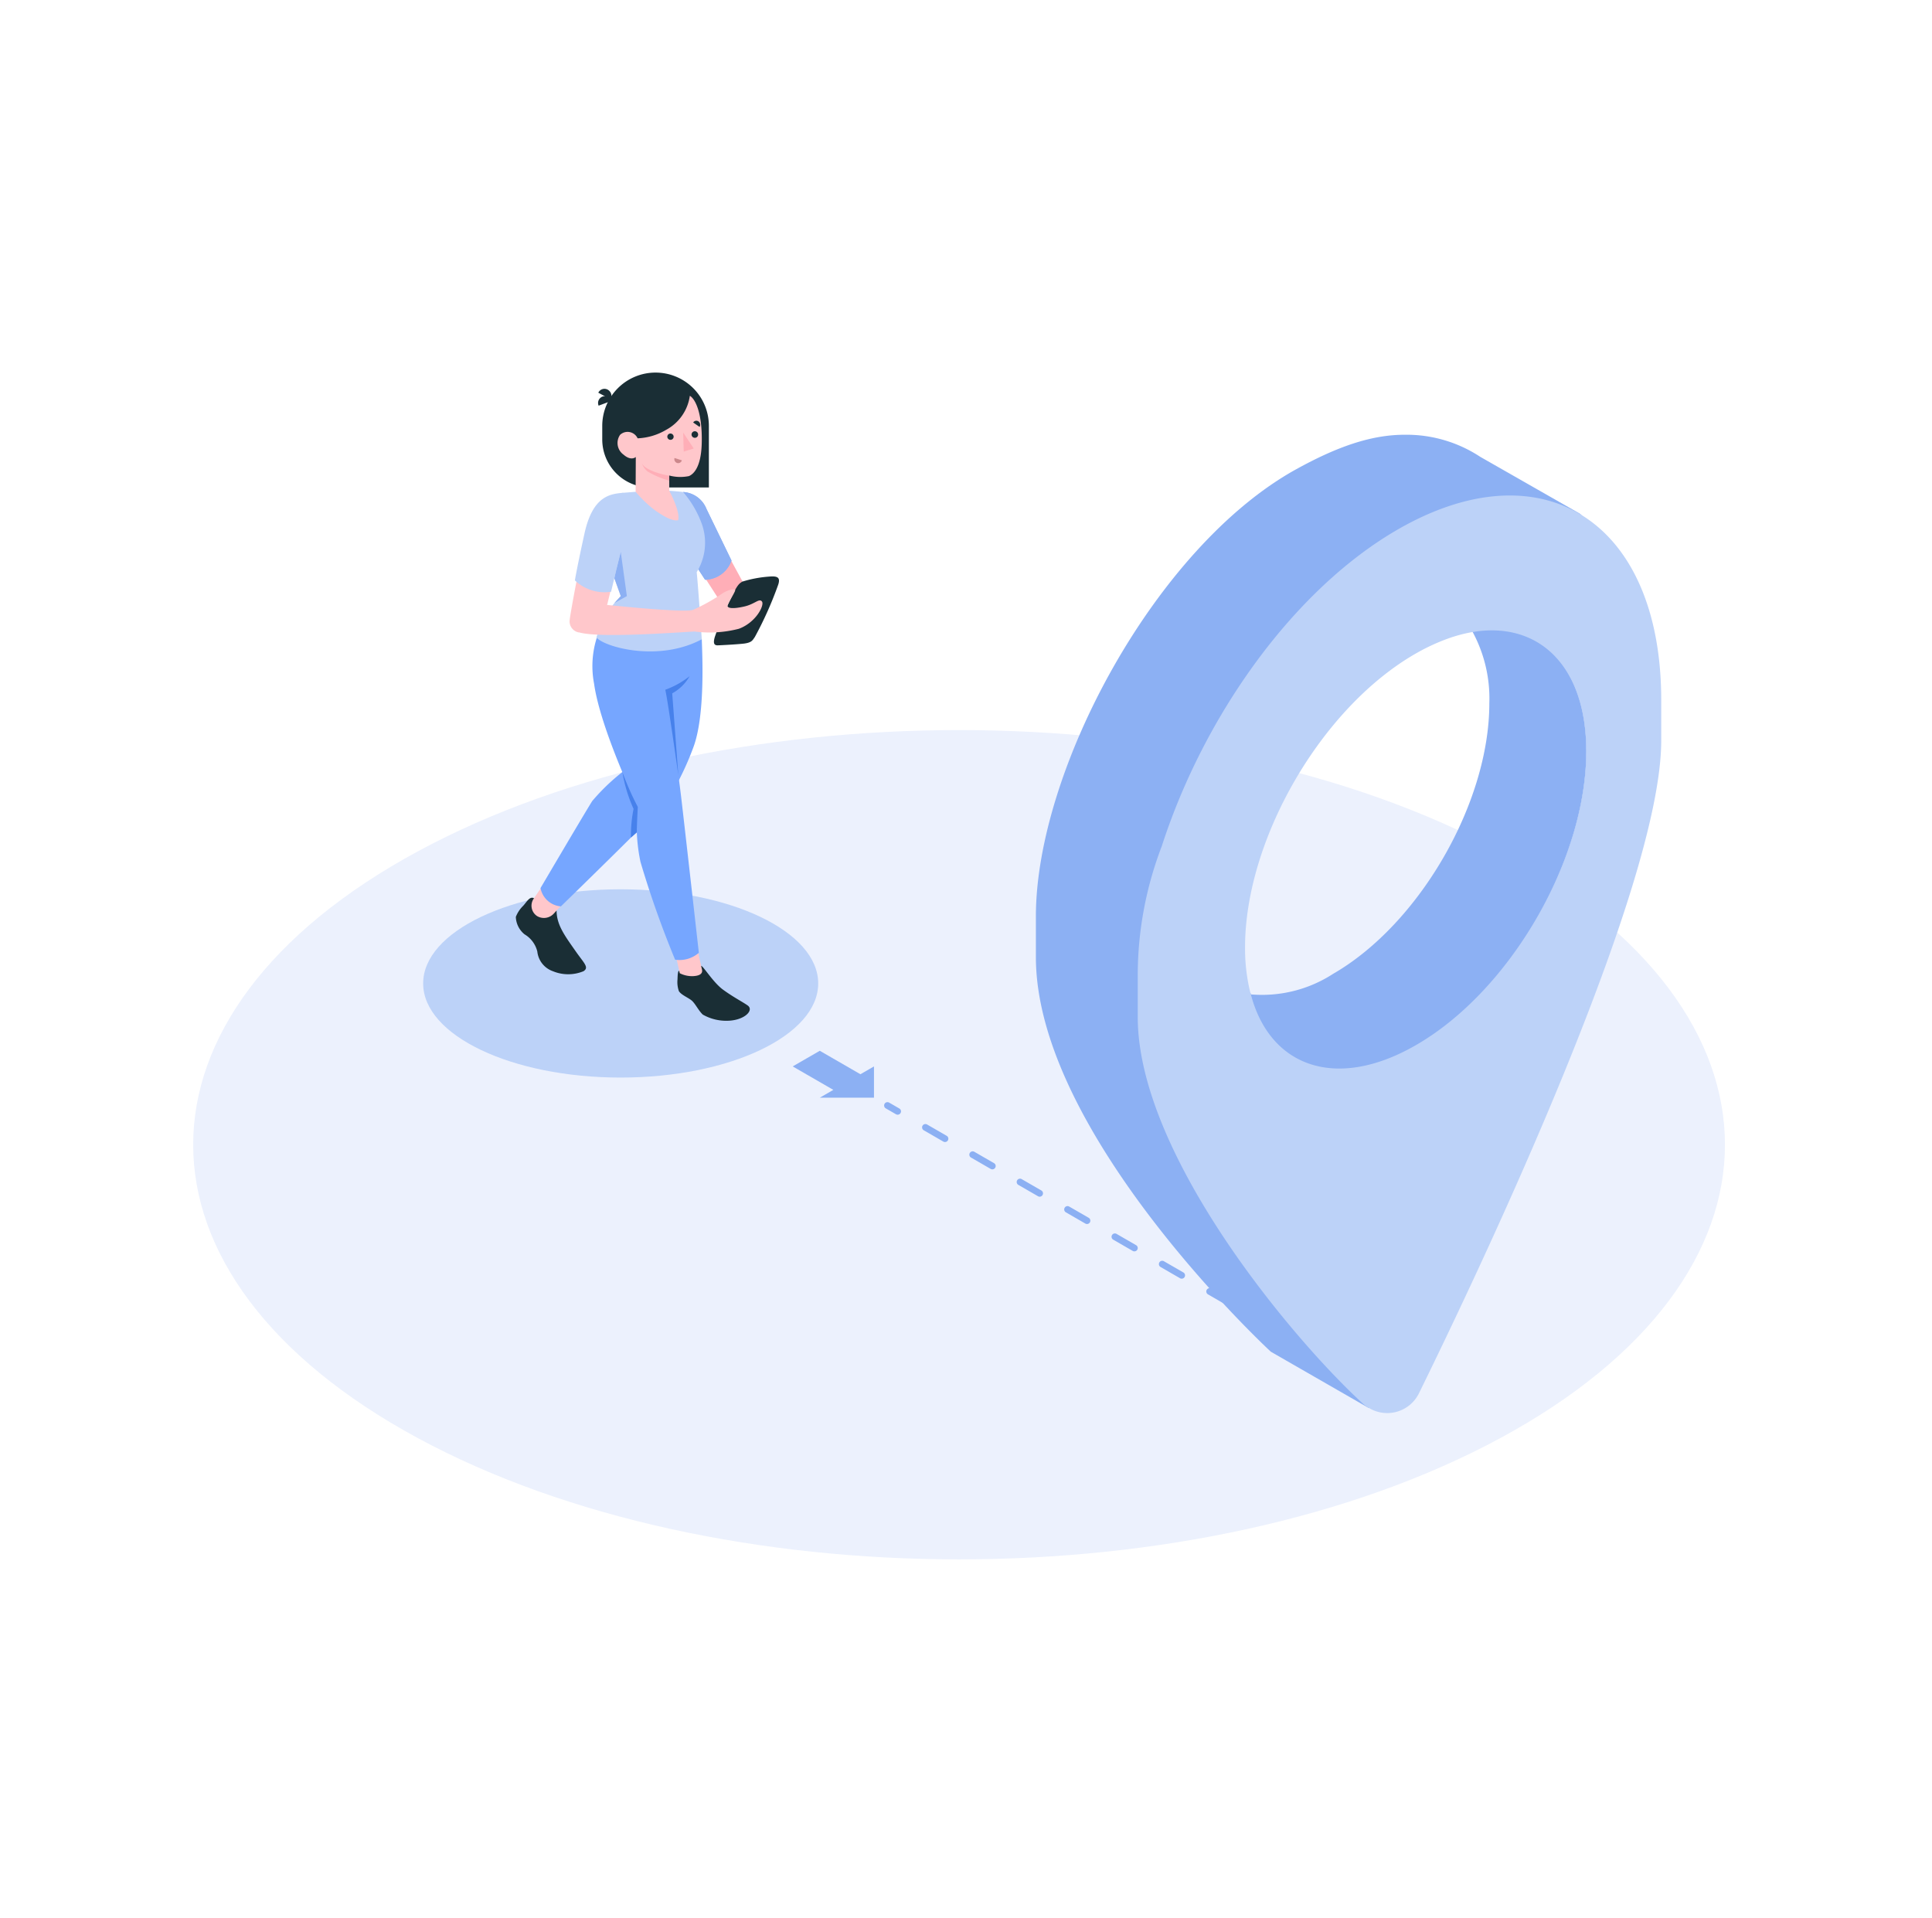 <svg xmlns="http://www.w3.org/2000/svg" width="140" height="139" viewBox="0 0 140 139">
  <style id="svgFont">
    text tspan {
      font-family: "Helvetica Neue,Helvetica,PingFang SC,Hiragino Sans GB,Microsoft YaHei,SimSun,sans-serif",Arial !important;
    }
  </style><defs><style>.a{fill:#fff;}.b{fill:#ecf1fd;}.c{fill:#bcd2f8;}.d{fill:#8cb0f3;}.e{fill:#1a2e35;}.f{fill:#ffaeb7;}.g{fill:#ffc7cb;}.h{fill:#76a6ff;}.i{fill:#4781eb;}.j{opacity:0.5;mix-blend-mode:multiply;isolation:isolate;}.k{fill:#9a4a4d;}</style></defs><g transform="translate(-309 -2517)"><rect class="a" width="140" height="139" transform="translate(309 2517)"/><g transform="translate(-766.246 200.002)"><path class="b" d="M1105.5,2421.2c21.674,11.735,56.815,11.735,78.488,0s21.674-30.76,0-42.494-56.815-11.735-78.488,0S1083.827,2409.463,1105.5,2421.2Z" transform="translate(0 0)"/><ellipse class="c" cx="14.313" cy="6.822" rx="14.313" ry="6.822" transform="translate(1105.91 2381.442)"/><g transform="translate(1132.688 2393.144)"><path class="d" d="M1132.986,2394.649l2.945,1.7-.982.567h3.927v-2.267l-.982.567-2.945-1.7Z" transform="translate(-1132.986 -2393.515)"/><g transform="translate(6.63 3.726)"><path class="d" d="M1140.591,2398.148a.249.249,0,0,1-.12-.032l-.733-.423a.242.242,0,1,1,.242-.419l.732.423a.241.241,0,0,1-.121.451Z" transform="translate(-1139.617 -2397.241)"/><g transform="translate(2.751 1.588)"><path class="d" d="M1171.47,2415.976a.242.242,0,0,1-.121-.033l-1.413-.815a.242.242,0,0,1,.242-.419l1.413.816a.242.242,0,0,1-.121.451Zm-3.431-1.981a.243.243,0,0,1-.121-.033l-1.413-.815a.242.242,0,0,1,.242-.419l1.413.816a.242.242,0,0,1-.121.451Zm-3.431-1.981a.241.241,0,0,1-.121-.032l-1.413-.816a.242.242,0,0,1,.242-.419l1.413.816a.241.241,0,0,1-.121.451Zm-3.431-1.981a.241.241,0,0,1-.121-.032l-1.412-.816a.241.241,0,1,1,.241-.418l1.413.815a.242.242,0,0,1-.121.451Zm-3.431-1.981a.241.241,0,0,1-.121-.032l-1.412-.816a.241.241,0,1,1,.241-.418l1.413.815a.241.241,0,0,1-.121.451Zm-3.431-1.981a.242.242,0,0,1-.121-.032l-1.412-.816a.241.241,0,1,1,.241-.418l1.413.815a.242.242,0,0,1-.121.451Zm-3.431-1.98a.239.239,0,0,1-.12-.033l-1.413-.815a.242.242,0,1,1,.241-.419l1.413.816a.242.242,0,0,1-.121.451Zm-3.431-1.981a.237.237,0,0,1-.12-.033l-1.413-.815a.242.242,0,1,1,.241-.419l1.413.816a.241.241,0,0,1,.089.33A.243.243,0,0,1,1147.453,2402.11Zm-3.431-1.981a.251.251,0,0,1-.121-.032l-1.412-.816a.242.242,0,1,1,.242-.419l1.412.816a.241.241,0,0,1-.121.451Z" transform="translate(-1142.368 -2398.83)"/></g><g transform="translate(33.63 19.416)"><path class="d" d="M1174.22,2417.564a.239.239,0,0,1-.12-.033l-.733-.423a.242.242,0,0,1,.242-.418l.733.423a.242.242,0,0,1-.122.451Z" transform="translate(-1173.246 -2416.657)"/></g></g></g><g transform="translate(1150.308 2348.498)"><path class="d" d="M1190.224,2354.235l0,0c-.07-.041-.152-.091-.225-.132l-7.011-4a9.719,9.719,0,0,0-5.477-1.6c-2.453,0-4.928.884-7.841,2.489-10.182,5.612-18.883,21.794-18.883,32.421v2.941c0,12.879,17.027,28.6,17.027,28.6l7.06,4.058a.033.033,0,0,0,.031.012c-.237-.277,7.5-11.506,14.8-33.412C1197.78,2361.356,1190.376,2354.374,1190.224,2354.235Zm-11.915,38.5c-5.765,3.313-10.6,1.577-11.966-3.767-2.645-.371-4.556-2.385-5.144-5.706-.742-10.726,4.987-19.272,13.19-22.739,3.507-1.269,6.445-.363,8.016,2.262,4.82-.822,8.266,2.462,8.266,8.65C1190.671,2379.277,1185.139,2388.82,1178.309,2392.739Z" transform="translate(-1150.785 -2348.498)"/></g><path class="d" d="M1190.671,2371.56c0,7.879-5.532,17.472-12.362,21.412-5.765,3.33-10.6,1.585-11.966-3.787a9.467,9.467,0,0,0,5.981-1.487c6.255-3.606,11.321-12.387,11.321-19.6a10.157,10.157,0,0,0-1.24-5.233C1187.225,2362.038,1190.671,2365.339,1190.671,2371.56Z" transform="translate(-0.477 -0.128)"/><g transform="translate(1157.689 2352.902)"><path class="c" d="M1190.224,2354.257l0,0c-.07-.041-.152-.091-.225-.132-3.4-1.9-7.952-1.646-12.947,1.219-7.534,4.331-14.055,13.426-17.141,22.97a26.169,26.169,0,0,0-1.743,9.441v2.937c0,9.922,11.125,23.265,16.326,28.032a2.267,2.267,0,0,0,.38.283.034.034,0,0,0,.031.012,2.56,2.56,0,0,0,3.638-1.047c4.486-9.136,17.559-36.649,17.559-47.311v-2.938C1196.1,2361.107,1193.85,2356.422,1190.224,2354.257Zm-23.881,34.726c-.073-.274-.136-.558-.187-.851a13.387,13.387,0,0,1-.212-2.48c0-7.835,5.532-17.373,12.365-21.29a14.729,14.729,0,0,1,2.255-1.058,10.766,10.766,0,0,1,1.841-.5c4.82-.821,8.266,2.461,8.266,8.648,0,7.835-5.532,17.375-12.362,21.293C1172.544,2396.061,1167.711,2394.325,1166.343,2388.983Z" transform="translate(-1158.166 -2352.902)"/></g><g transform="translate(1112.617 2343.998)"><g transform="translate(5.968)"><path class="e" d="M1126.736,2352.322h-4.248a3.479,3.479,0,0,1-3.479-3.479v-.982a3.863,3.863,0,0,1,3.864-3.863h0a3.863,3.863,0,0,1,3.863,3.863Z" transform="translate(-1118.707 -2343.998)"/><g transform="translate(0 1.176)"><path class="e" d="M1119.623,2345.938l-.9-.481a.494.494,0,0,1,.678-.224A.535.535,0,0,1,1119.623,2345.938Z" transform="translate(-1118.707 -2345.174)"/><path class="e" d="M1119.7,2346.04l-.953.356a.494.494,0,0,1,.279-.658A.535.535,0,0,1,1119.7,2346.04Z" transform="translate(-1118.707 -2345.174)"/></g></g><g transform="translate(12.135 8.655)"><path class="f" d="M1128.147,2357.253l1.17,2.144-1.626,1.394-1.626-2.52Z" transform="translate(-1124.874 -2352.653)"/><path class="d" d="M1124.874,2352.653a1.936,1.936,0,0,1,1.686,1.222c.44.909,1.814,3.742,1.814,3.742a2.071,2.071,0,0,1-1.912,1.394l-.636-.975Z" transform="translate(-1124.874 -2352.653)"/><path class="d" d="M1124.874,2352.653a1.936,1.936,0,0,1,1.686,1.222c.44.909,1.814,3.742,1.814,3.742a2.071,2.071,0,0,1-1.912,1.394l-.636-.975Z" transform="translate(-1124.874 -2352.653)"/></g><g transform="translate(0 18.15)"><path class="e" d="M1114.063,2382.09c-.3-.157-.5.23-.775.541a2.277,2.277,0,0,0-.541.811,1.7,1.7,0,0,0,.632,1.264,2.006,2.006,0,0,1,.925,1.246,1.7,1.7,0,0,0,1.129,1.427,2.9,2.9,0,0,0,2.218,0c.428-.276.037-.579-.561-1.436-.782-1.118-1.39-1.916-1.39-2.959Z" transform="translate(-1112.739 -2362.148)"/><path class="g" d="M1114.688,2381.174l-.642.941a.9.9,0,0,0,.217,1.252l.02.014a.97.97,0,0,0,1.228-.191l1-1.093Z" transform="translate(-1112.739 -2362.148)"/><path class="h" d="M1126.222,2363.325c.041,1.2.252,5.568-.622,7.861a21.453,21.453,0,0,1-1.82,3.742c-.261.446-7.768,7.754-7.768,7.754a1.639,1.639,0,0,1-1.476-1.329s3.076-5.229,3.742-6.3a14.9,14.9,0,0,1,3.025-2.717l-.214-10.053Z" transform="translate(-1112.739 -2362.148)"/><rect class="g" width="1.628" height="2.37" transform="translate(13.666 25.85) rotate(167.192)"/><path class="h" d="M1123.577,2366.983a10.032,10.032,0,0,0,1.451-1.671,4.826,4.826,0,0,0,1.026-3.164h-.5l-6.564.134a6.76,6.76,0,0,0-.573,4.26c.456,3.27,3.165,8.93,3.165,8.93a12.584,12.584,0,0,0,.2,3.994,71.651,71.651,0,0,0,2.507,7.078,2.131,2.131,0,0,0,1.72-.5s-1.016-9.033-1.289-11.348C1124.427,2372.191,1123.577,2366.983,1123.577,2366.983Z" transform="translate(-1112.739 -2362.148)"/><path class="e" d="M1126.226,2387.214l-.051-.227c.167.032.879,1.215,1.586,1.729.774.563,1.446.9,1.792,1.149.462.34-.208,1.035-1.346,1.1a3.45,3.45,0,0,1-1.912-.442c-.317-.3-.546-.8-.8-1.016s-.76-.406-.932-.683a1.974,1.974,0,0,1-.1-.854c.01-.3.02-.624.122-.619.008.034.039.173.039.173a1.979,1.979,0,0,0,.965.213C1125.86,2387.721,1126.359,2387.659,1126.226,2387.214Z" transform="translate(-1112.739 -2362.148)"/><path class="i" d="M1124.522,2373.162s-.765-5.435-.945-6.179a6.229,6.229,0,0,0,1.763-.984,3.214,3.214,0,0,1-1.261,1.244Z" transform="translate(-1112.739 -2362.148)"/><path class="i" d="M1120.469,2372.952a21.033,21.033,0,0,0,1.116,2.52s-.082,1.541-.07,1.852l-.426.372a9.627,9.627,0,0,1,.19-2.078A10.662,10.662,0,0,1,1120.469,2372.952Z" transform="translate(-1112.739 -2362.148)"/></g><g transform="translate(5.852 8.566)"><path class="c" d="M1125.854,2358.46c.1.951.368,4.865.368,4.865-3.14,1.675-7.035.565-7.631-.126a6.666,6.666,0,0,1,1.763-3l-1.017-2.839-.119-.292a3.517,3.517,0,0,0,.832-3.638.548.548,0,0,1,.476-.72l.9-.073,2.445-.072c.585.033,1,.089,1,.089a7.418,7.418,0,0,1,1.348,2.294A4.059,4.059,0,0,1,1125.854,2358.46Z" transform="translate(-1118.591 -2352.564)"/><path class="d" d="M1119.993,2358.384l.357-1.388.443,3.2-.9.5.458-.5-.464-1.294Z" transform="translate(-1118.591 -2352.564)"/></g><g transform="translate(7.366 1.682)"><path class="g" d="M1125.356,2345.68c.408.241.913,1.268.863,3.42-.042,1.823-.633,2.274-.93,2.4a3.157,3.157,0,0,1-1.426-.042v1.094s.829,1.533.642,2.146c-.394.068-.913-.2-1.632-.691a8.473,8.473,0,0,1-1.445-1.375l.012-2.517s-.327.318-.883-.167a1.038,1.038,0,0,1-.255-1.44.8.8,0,0,1,1.27.253,4.392,4.392,0,0,0,2.07-.616A3.321,3.321,0,0,0,1125.356,2345.68Z" transform="translate(-1120.105 -2345.68)"/><g transform="translate(3.62 2.734)"><path class="e" d="M1124.183,2348.641a.229.229,0,1,1-.241-.227A.235.235,0,0,1,1124.183,2348.641Z" transform="translate(-1123.725 -2348.414)"/></g><g class="j" transform="translate(4.128 4.507)"><path class="k" d="M1124.244,2350.187l.533.17a.275.275,0,0,1-.347.191A.293.293,0,0,1,1124.244,2350.187Z" transform="translate(-1124.232 -2350.187)"/></g><g transform="translate(5.494 1.808)"><path class="e" d="M1126.063,2347.937l-.464-.321a.271.271,0,0,1,.386-.079A.3.3,0,0,1,1126.063,2347.937Z" transform="translate(-1125.599 -2347.488)"/></g><g transform="translate(5.393 2.569)"><path class="e" d="M1125.956,2348.476a.232.232,0,0,1-.217.248.238.238,0,1,1,.217-.248Z" transform="translate(-1125.498 -2348.249)"/></g><g transform="translate(4.77 2.664)"><path class="f" d="M1124.874,2348.344l.037,1.381.726-.225Z" transform="translate(-1124.874 -2348.344)"/></g><g transform="translate(1.777 4.881)"><path class="f" d="M1123.863,2351.462c-.586-.077-1.793-.424-1.981-.9a1.237,1.237,0,0,0,.423.609,6.357,6.357,0,0,0,1.558.657Z" transform="translate(-1121.882 -2350.561)"/></g></g><g transform="translate(3.909 8.711)"><path class="g" d="M1116.65,2361.908c.014-.2.384-2.3.638-3.479l2.474.758-.4,1.649-2.059,1.991A.814.814,0,0,1,1116.65,2361.908Z" transform="translate(-1116.647 -2352.709)"/><path class="c" d="M1120.526,2352.709c-.95.084-2.2.225-2.8,2.927-.558,2.533-.7,3.419-.7,3.419a3.1,3.1,0,0,0,2.621.824l.695-2.883C1121.615,2355.332,1121.208,2354.138,1120.526,2352.709Z" transform="translate(-1116.647 -2352.709)"/><g transform="translate(0.64 6.061)"><path class="e" d="M1128.527,2359.948c.34-.633.424-.661.626-.8a8.73,8.73,0,0,1,1.957-.367c.6-.051.82.06.652.581a26.448,26.448,0,0,1-1.7,3.806c-.161.214-.194.413-.874.479-.636.062-1.433.1-1.668.111s-.56.073-.349-.618a22.839,22.839,0,0,1,.929-2.294C1128.365,2360.278,1128.527,2359.948,1128.527,2359.948Z" transform="translate(-1117.288 -2358.77)"/><path class="g" d="M1119.365,2360.836s5.5.582,6.211.361a13.154,13.154,0,0,0,2.184-1.227c.515-.295.883-.319.883-.2s-.44.8-.54,1.073.474.279,1.227.1,1.055-.612,1.252-.355-.417,1.509-1.669,1.975a8.5,8.5,0,0,1-3.213.2c-1.032.043-6.957.506-8.394.054a1.268,1.268,0,0,1,.5-1.222A4.4,4.4,0,0,1,1119.365,2360.836Z" transform="translate(-1117.288 -2358.77)"/></g></g></g></g></g></svg>